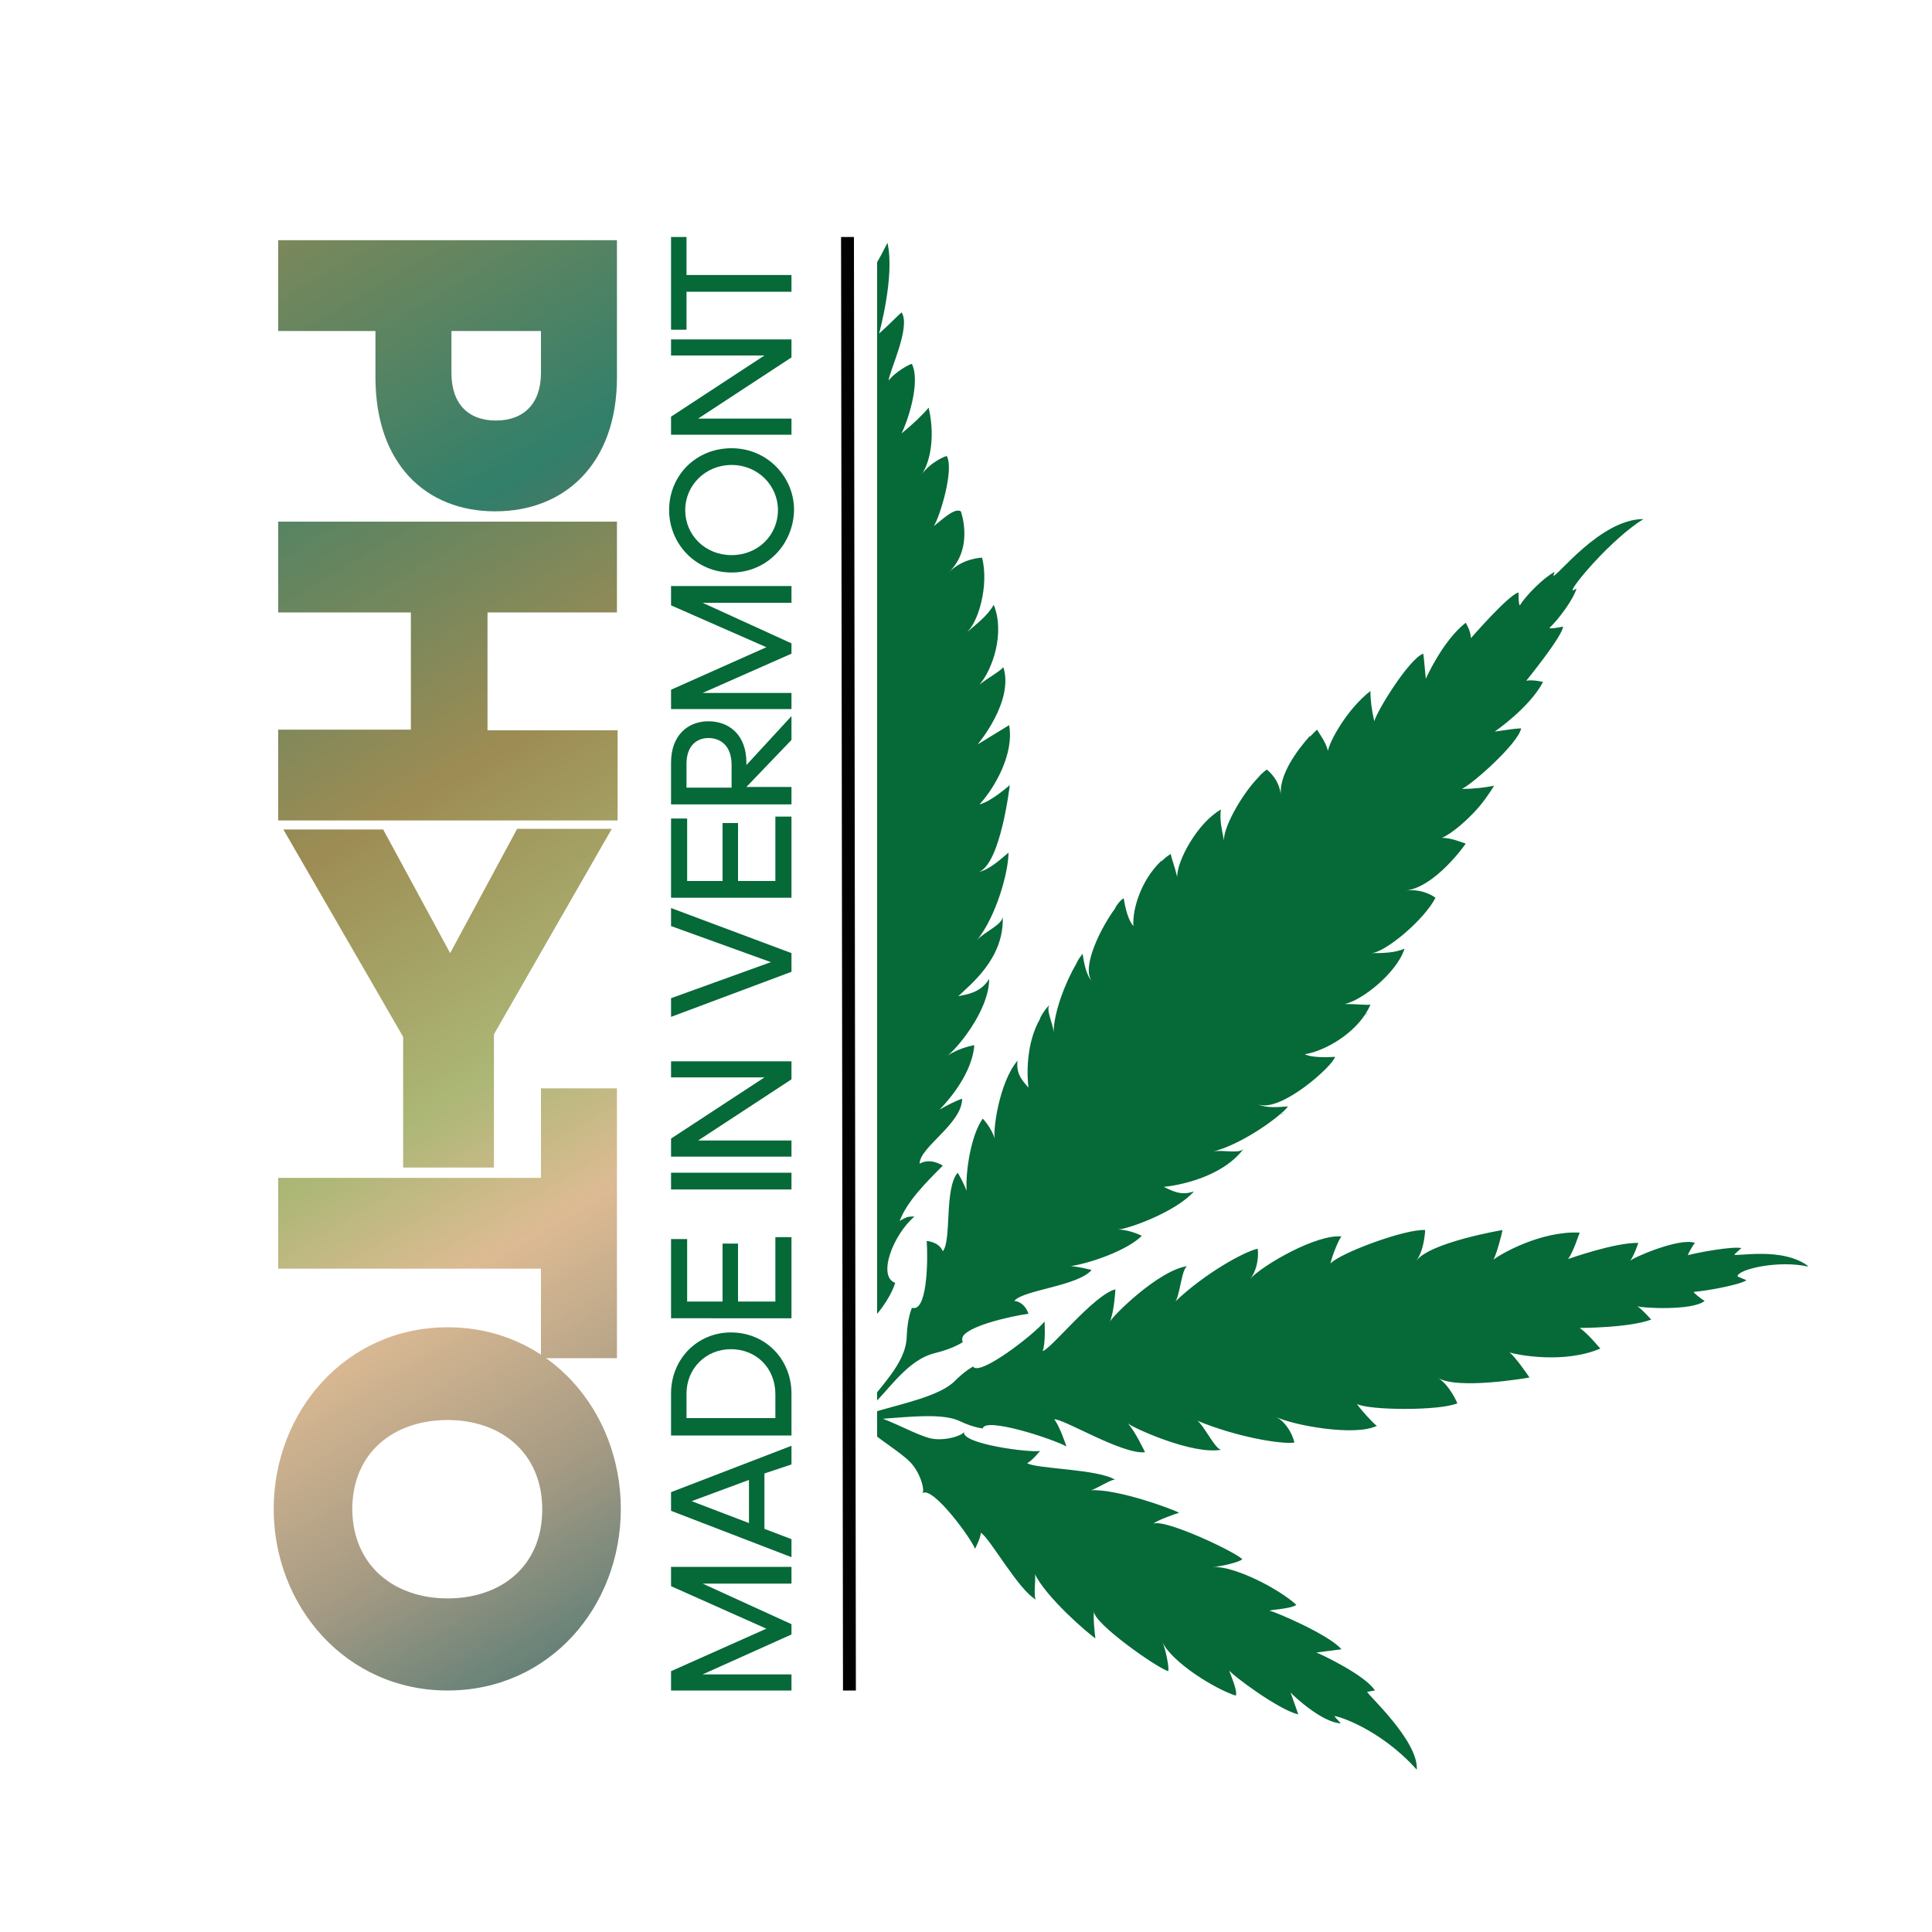<?xml version="1.0" encoding="utf-8"?>
<!-- Generator: Adobe Illustrator 26.0.2, SVG Export Plug-In . SVG Version: 6.00 Build 0)  -->
<svg version="1.1" xmlns="http://www.w3.org/2000/svg" xmlns:xlink="http://www.w3.org/1999/xlink" x="0px" y="0px"
	 viewBox="0 0 300 300" style="enable-background:new 0 0 300 300;" xml:space="preserve">
<style type="text/css">
	.st0{clip-path:url(#SVGID_00000039834814601779582800000008703299873047529896_);fill:#066938;}
	.st1{fill:#066938;}
	.st2{fill:#020203;}
	.st3{fill:url(#SVGID_00000113350590253457865380000009027811015940960899_);}
	.st4{fill:url(#SVGID_00000070101530605892603400000012848698556343089799_);}
	.st5{fill:url(#SVGID_00000041984985829678410050000010163106223008436662_);}
	.st6{fill:url(#SVGID_00000087397686869178728440000006522314819469589121_);}
	.st7{fill:url(#SVGID_00000168092320803758615520000018033864880786620828_);}
</style>
<g id="Layer_1">
	<g>
		<defs>
			<rect id="SVGID_1_" x="136.2" y="-3.8" width="144.5" height="325.8"/>
		</defs>
		<clipPath id="SVGID_00000129183307622690953620000011196482776755096229_">
			<use xlink:href="#SVGID_1_"  style="overflow:visible;"/>
		</clipPath>
		<path style="clip-path:url(#SVGID_00000129183307622690953620000011196482776755096229_);fill:#066938;" d="M280.9,196.7
			c-4-3.2-11.5-1.5-11.6-1.9l1.1-1c-1.5-0.3-6.8,0.7-8.3,1.1c0-0.2,0.8-1.6,1.1-1.9c-2.4-0.9-9.9,2.4-10.1,2.8
			c0.6-0.7,1.3-2.8,1.3-2.8c-3.6-0.1-10.9,2.5-10.9,2.5c0.9-1.3,1.6-3.7,1.8-4.1c-6.1-0.3-12.4,3.4-13.4,4.2
			c0.5-0.9,1.3-3.9,1.4-4.6c0,0-11.3,1.9-13.4,4.8c1.3-1.7,1.4-4.8,1.4-4.8c-3.1-0.2-13.3,3.6-14.7,5.2c0.2-1.1,1.3-3.8,1.7-4.2
			c-3.8-0.4-12.2,4.4-14.2,6.6c0.9-1,1.4-3,1.2-4.7c-2,0.4-8.2,3.8-12.8,8.2c0.7-0.8,1-5.3,1.9-5.5c-4.5,0.6-11.8,7.9-12.1,8.7
			c0.7-1.4,0.9-5.1,0.9-5.1c-3.4,0.9-10,9.3-11.3,9.6c0.5-1.2,0.3-4.6,0.3-4.6c-1.5,1.9-10.1,8.6-11.1,7c0,0-1.2,0.6-2.8,2.2
			c-2.3,2.4-8.4,3.6-12.7,4.9c-0.3-0.1-0.6-0.2-0.9-0.3c3.5-3.3,6.1-7.8,10.5-8.9c2.9-0.7,4.3-1.7,4.3-1.7c-0.1-0.2-0.1-0.4-0.1-0.6
			c0.1,0,0.1,0,0.2-0.1c-0.1,0-0.1,0-0.2,0.1c0.4-1.8,7.4-3.4,10.3-3.8c0,0-0.5-1.8-2.2-2c1.4-1.7,9.9-2.3,12-4.8
			c-0.8-0.2-2.1-0.5-3.2-0.6c3.2-0.5,8.8-2.5,11-4.7c0,0-1.7-0.9-3.7-1c1.1,0.1,8.9-2.6,11.8-5.9c-2.2,0.8-3.7-0.3-4.7-0.7
			c2.1-0.2,9-1.4,12.4-5.9c-0.7,0.8-3.2,0.1-4.7,0.4c3.3-0.8,8-3.7,10.4-5.8c0.3,0,0.5-0.1,0.8-0.1c-0.3,0-0.5,0-0.8,0.1
			c0.5-0.4,0.9-0.8,1.2-1.2c-1.3,0.1-3.4,0.3-4.6-0.3c3.5,1.3,11.7-6.1,11.9-7.4c0,0-3.3,0.3-4.7-0.4c2.7-0.4,7.1-2.7,9.4-6.2
			c0.1,0,0.2,0,0.4-0.1c-0.1,0-0.2,0-0.4,0.1c0.3-0.5,0.6-1,0.8-1.5c-0.7,0.1-2.1-0.1-4-0.1c2.6-0.5,8.1-4.8,9.3-8.6
			c-1.5,0.7-3.6,0.7-5.2,0.7c2.1,0,8.3-5.2,10-8.6c0,0-1.9-1.5-4.7-1.1c4.7-0.5,9.4-7.3,9.4-7.3c-0.9-0.3-2.3-0.9-3.7-0.9
			c1.3-0.5,4.5-3,6.7-6c0,0,0.1,0,0.1,0c0,0-0.1,0-0.1,0c0.5-0.7,1-1.4,1.4-2.1c-1.4,0.3-3.1,0.5-5,0.5c1.6-0.7,8.8-7.1,9.2-9.4
			c-0.6,0-2.1,0.2-4.1,0.5c0,0,5.4-3.7,7.5-7.7c0,0-1.5-0.4-2.6-0.2c0,0,5.7-7,5.7-8.4c-0.5,0.1-1.9,0.4-2.1,0.2
			c1.4-1.3,3.7-4.4,4.2-6.1l-0.6,0.3c-0.4-0.4,6.1-8.1,11-11.1c-6.7,0-13.5,9.1-14,8.8l0.2-0.6c-1.7,0.9-4.4,3.6-5.4,5.2
			c-0.2-0.1-0.2-1.5-0.2-2c-1.5,0.3-7.4,7.1-7.4,7.1c0-1.1-0.8-2.4-0.8-2.4c-3.6,2.8-6.2,8.7-6.2,8.7c-0.2-2-0.3-3.4-0.4-3.9
			c-2.2,0.8-7.2,8.9-7.6,10.5c-0.4-1.7-0.6-3.3-0.6-4.7c-3.6,2.8-6.3,7.7-6.6,9.3c-0.3-1.3-1.2-2.5-1.7-3.3c0,0-0.4,0.4-1.1,1.1
			c0-0.1,0-0.2,0-0.3c0,0.1,0,0.2-0.1,0.3c-1.7,1.9-4.8,5.9-4.4,9.2c-0.2-2.7-2.2-4.1-2.2-4.1c-0.4,0.3-0.9,0.7-1.3,1.2
			c0-0.1,0-0.1,0-0.2c0,0.1,0,0.1,0,0.2c-2.8,2.9-5.7,8.3-5.3,10c-0.3-1.6-0.8-3.5-0.5-5c-3.6,2-6.9,8-6.8,10.5
			c-0.4-1.7-0.9-2.9-1-3.6c-0.5,0.3-1,0.7-1.5,1.2c0-0.2,0-0.3,0-0.5c0,0.2,0,0.3-0.1,0.5c-3,2.9-4.4,7.4-4.2,10
			c-1.1-1.2-1.5-4.3-1.5-4.3c-0.3,0.1-0.8,0.6-1.3,1.4c0,0,0-0.1,0-0.1c0,0.1,0,0.1,0,0.2c-2.1,2.8-5.3,9-3.7,11.3
			c-0.9-1-1.2-3-1.4-4.2c-0.3,0.4-0.7,0.9-1,1.6c0-0.3,0-0.7,0-1c0,0.3,0,0.7,0,1c-1.6,2.7-3.5,7.5-3.5,10.7c0-1.4-1.3-3.6-0.6-4.4
			c-0.6,0.6-1.1,1.3-1.5,2.1c0-0.2,0-0.5,0-0.7c0,0.2,0,0.5,0,0.8c-2.3,4-2,9.1-1.8,10.7c-0.6-0.8-2-1.9-1.7-4.2
			c-2.9,3.4-3.9,11.2-3.5,12.2c-0.6-1.9-1.9-3.2-1.9-3.2c-1.8,2.5-2.7,8.2-2.5,11.2c-0.4-1-1-2.2-1.4-2.8
			c-2.1,2.5-0.9,10.5-2.3,12.2c-0.6-1.5-2.5-1.6-2.5-1.6c0.2,2.8,0.1,10-1.8,10.4c0-0.1,0-0.2,0-0.4c0,0.1,0,0.2,0,0.4
			c-0.1,0-0.3,0-0.5,0c0,0-0.7,1.5-0.8,4.4c-0.1,4.4-4.4,7.9-7,11.9c-0.1,0-0.1,0-0.2,0c0,0,0,0,0,0c0.6-5.4-0.5-11.5,2.7-15.5
			c2.2-2.7,2.7-4.7,2.7-4.7c-2.8-1-0.3-7.5,3-10.3c-0.9,0-1.2,0-2.3,0.7c1.1-3,4.1-6,6.7-8.6c0,0-1.9-1.3-3.6-0.3
			c0-2.6,6.6-6.2,6.6-10.1c-0.9,0.3-2.3,1-3.5,1.7c2.6-2.7,5.1-6.4,5.4-10c0,0-2.2,0.3-4.3,1.7c1.2-0.7,6.6-6.9,6.6-12
			c-1.4,2.3-3.7,2.4-4.8,2.7c1.7-1.7,7.2-5.8,6.9-12.4c0,1.3-2.9,2.4-4,3.7c3-3.7,4.9-10.6,4.9-13.6c-1.2,1-2.9,2.6-4.6,3
			c3.4-1.3,4.8-13.5,4.8-13.5s-2.9,2.6-4.7,3c2.4-2.6,5.4-7.9,4.6-12.3l-4.9,3c0,0,5.7-6.7,4-12c-0.6,0.7-2,1.4-3.7,2.7
			c2-2.3,4-8,2.2-12.4c-0.9,1.7-2.8,3.1-4.3,4.4c1.9-1.5,3.6-7.4,2.5-11.7c0,0-2.9,0-5.2,2.3c4-3.8,1.9-9.5,1.9-9.5
			c-1-0.6-2.9,1.3-4.2,2.3c1-1.6,3.2-8.9,2-10.9c0,0-2.3,0.7-4,3c1.1-1.3,2.4-5.3,1.2-10.5c-1.1,1.3-2.5,2.6-4.2,4
			c0.9-1.8,3-7.9,1.6-10.8c-0.3,0-2.7,1.3-3.6,2.6c0-1.3,3.5-8.3,2-10.6c-0.5,0.4-1.7,1.7-3.5,3.3c0,0,2.5-9,1.3-14.1
			c0,0-1.7,3.5-2.6,4.5c0,0-0.4-2.3-0.9-4.4c0.1-0.2,0.2-0.4,0.2-0.6c0.2-0.5,0.4-1.1,0.5-1.7c0.2-0.6,0.3-1.1,0.4-1.7
			c-0.1,0.6-0.3,1.1-0.5,1.7c-0.2,0.5-0.4,1.1-0.6,1.6c-0.1,0.1-0.1,0.2-0.2,0.4c-0.3-1.3-0.7-2.4-1.2-3c0.4-0.1,1.5-0.7,1.2-0.7
			c0.3-2.2,1.4-6.7,0.5-8.6l-0.3,0.7c-0.3,0-0.6-2.9-0.9-6.3c0-0.1,0-0.2,0-0.3c0,0.1,0,0.2-0.1,0.3c-0.5-5.3-1-12.2-1.4-12.9
			c-0.4,0.7-0.8,7.6-1.3,12.9c0-0.1,0-0.2-0.1-0.3c0,0.1,0,0.2,0.1,0.3c-0.3,3.5-0.6,6.3-0.9,6.4l-0.3-0.7c-0.9,2,0.3,6.4,0.6,8.6
			c-0.3,0-1.4-1.2-1.7-1.7c-1.2,1.3,0.9,10,0.9,10c-0.9-1-2.6-1.6-2.6-1.6c-1.1,5.2,1.4,11.3,1.4,11.3c-1.7-1.7-3-2.9-3.5-3.3
			c-1.4,2.3,2.1,9.3,2.1,10.6c-0.9-1.3-3.3-2.6-3.6-2.6c-1.4,3,0.8,9,1.7,10.8c-1.7-1.3-3.1-2.6-4.3-3.9c-1.1,5.2,0.2,9.2,1.4,10.4
			c-1.7-2.3-4.1-3-4.1-3c-1.2,2.1,1.2,9.3,2.2,10.9c-1.3-1-3.3-2.9-4.3-2.3c0,0-2,5.8,2,9.5c-2.3-2.3-5.2-2.3-5.2-2.3
			c-1.1,4.3,0.7,10.2,2.6,11.7c-1.6-1.2-3.5-2.6-4.4-4.3c-1.8,4.4,0.3,10.1,2.3,12.4c-1.7-1.3-3.2-2-3.8-2.7c-1.7,5.3,4.1,12,4.1,12
			l-4.9-2.9c-0.8,4.4,2.2,9.6,4.7,12.2c-1.9-0.3-4.8-2.9-4.8-2.9s1.6,12.2,5,13.4c-1.6-0.3-3.4-1.9-4.6-2.9c0,3,2,9.8,5.1,13.5
			c-1.1-1.3-4-2.4-4-3.7c-0.2,6.6,5.3,10.7,7,12.3c-1.2-0.3-3.4-0.3-4.9-2.6c0,5.1,5.6,11.3,6.7,11.9c-2-1.3-4.3-1.6-4.3-1.6
			c0.3,3.7,2.9,7.3,5.5,9.9c-1.2-0.7-2.6-1.3-3.5-1.6c0,3.9,6.7,7.4,6.7,10c-1.7-1-3.6,0.4-3.6,0.4c2.6,2.6,5.6,5.6,6.8,8.6
			c-1.2-0.7-1.5-0.7-2.3-0.6c3.3,2.8,5.8,9.3,3.1,10.3c0,0,0.5,1.9,2.7,4.6c3.2,4,2.2,9.9,2.8,15.3c-0.2,0-0.3-0.1-0.5-0.1
			c0,0.1,0.1,0.2,0.1,0.2c0,0,0,0,0,0c0,0-0.1,0-0.1,0c0,0,0.1,0,0.1,0c-0.1,0-0.2,0-0.3,0.1c-2.6-4-6.9-7.5-7.1-11.8
			c-0.1-2.9-0.8-4.4-0.8-4.4c-2.4,0.7-2.6-7.3-2.4-10.4c0,0-2,0.1-2.5,1.6c-1.4-1.7-0.3-9.7-2.5-12.2c-0.4,0.7-0.9,1.8-1.3,2.8
			c0.2-3-0.7-8.7-2.6-11.2c0,0-1.3,1.4-1.8,3.2c0.4-1-0.8-8.8-3.7-12.2c0.4,2.2-1.1,3.4-1.7,4.2c0.2-2,0.4-8.6-3.4-12.7
			c0.7,0.8-0.5,3-0.5,4.4c-0.1-3.9-3.1-10.3-4.7-12.2c-0.2,1.2-0.4,3.2-1.3,4.2c2.1-2.9-3.9-12.1-5.1-12.6c0,0-0.4,3.1-1.5,4.3
			c0.1-2.9-1.7-8.5-5.8-11c0,0.7-0.5,1.9-0.9,3.6c0-2.5-3.3-8.5-6.9-10.4c0.4,1.5-0.1,3.4-0.4,5c0.4-1.9-3.6-8.8-6.8-11
			c0,0-1.9,1.5-2.1,4.1c0.5-4.5-5.6-10.2-5.6-10.2c-0.5,0.8-1.4,2-1.7,3.3c-0.3-1.6-3.1-6.4-6.7-9.2c0,1.4-0.2,3-0.6,4.7
			c-0.4-1.6-5.5-9.7-7.7-10.4c-0.1,0.5-0.2,2-0.4,3.9c0,0-2.7-5.8-6.3-8.6c0,0-0.8,1.3-0.8,2.4c0,0-6-6.7-7.5-7c0,0.5,0,1.8-0.2,2
			c-1-1.6-3.7-4.3-5.4-5.2l0.2,0.6c-0.5,0.3-7.4-8.6-14.1-8.6c4.9,2.9,11.5,10.5,11.1,10.9l-0.6-0.3c0.6,1.7,2.8,4.8,4.3,6.1
			c-0.2,0.1-1.6-0.1-2.1-0.2c0,1.5,5.8,8.3,5.8,8.3c-1.1-0.2-2.6,0.2-2.6,0.2c2.2,3.9,7.6,7.5,7.6,7.5c-2.1-0.2-3.6-0.4-4.1-0.4
			c0.4,2.2,7.7,8.5,9.3,9.2c-1.9,0-3.5-0.1-5-0.4c0.3,0.6,0.8,1.2,1.2,1.8c-0.1,0-0.1,0-0.2-0.1c0.1,0,0.1,0,0.2,0.1
			c2.3,3.1,5.7,5.7,7,6.2c-1.4,0-2.8,0.6-3.7,0.9c0,0,4.8,6.8,9.5,7.2c-2.8-0.3-4.7,1.2-4.7,1.2c1.7,3.4,8,8.4,10.1,8.5
			c-1.7,0-3.8,0-5.3-0.6c1.3,3.8,6.8,8,9.4,8.5c-1.9,0-3.2,0.3-4,0.1c0.2,0.5,0.5,1,0.8,1.4c-0.1,0-0.1,0-0.2,0c0.1,0,0.1,0,0.2,0
			c2.3,3.5,6.8,5.8,9.5,6.2c-1.4,0.7-4.7,0.5-4.7,0.5c0.2,1.3,8.6,8.6,12,7.2c-1.2,0.6-3.3,0.5-4.6,0.4c0.3,0.4,0.8,0.8,1.3,1.3
			c-0.2,0-0.4,0-0.6-0.1c0.2,0,0.4,0,0.6,0.1c2.5,2,7.1,4.8,10.3,5.5c-1.5-0.3-4,0.5-4.7-0.4c3.5,4.4,10.4,5.5,12.5,5.7
			c-0.9,0.4-2.4,1.5-4.6,0.7c2.9,3.3,10.7,5.9,11.8,5.8c-2.1,0.2-3.7,1.1-3.7,1.1c2.2,2.2,7.9,4.2,11.1,4.6
			c-1.1,0.2-2.4,0.5-3.2,0.7c2.2,2.5,10.6,3,12.1,4.7c-1.7,0.2-2.2,2-2.2,2c3.2,0.4,11.5,2.2,10.3,4.3c0,0,1.4,1,4.4,1.6
			c4.4,1,7.1,5.5,10.6,8.7c-0.3,0.1-0.6,0.2-0.9,0.3c-4.3-1.2-10.4-2.4-12.7-4.7c-1.6-1.6-2.9-2.2-2.9-2.2c-1,1.6-9.6-5-11.1-6.9
			c0,0-0.2,3.4,0.3,4.6c-1.3-0.2-8-8.6-11.4-9.4c0,0,0.2,3.7,0.9,5.1c-0.3-0.8-7.7-8-12.2-8.6c0.9,0.1,1.2,4.6,2,5.4
			c-4.7-4.3-10.9-7.7-12.9-8.1c-0.2,1.7,0.3,3.7,1.2,4.7c-2-2.1-10.4-6.9-14.2-6.4c0.4,0.4,1.5,3.1,1.7,4.2
			c-1.3-1.5-11.6-5.2-14.7-4.9c0,0,0.1,3.1,1.5,4.8c-2.1-2.9-13.4-4.6-13.4-4.6c0.1,0.7,1,3.7,1.5,4.6c-1-0.8-7.4-4.4-13.4-4
			c0.2,0.4,0.9,2.8,1.8,4.1c0,0-7.3-2.5-10.9-2.3c0,0,0.7,2.1,1.3,2.7c-0.2-0.4-7.8-3.5-10.2-2.6c0.3,0.3,1.2,1.7,1.1,1.8
			c-1.5-0.4-6.9-1.3-8.3-1l1.1,1c-0.2,0.4-7.7-1.2-11.6,2.1c4.7-1.1,11.1,0.3,11.1,0.8l-1.4,0.6c1.3,0.8,6.7,1.6,8.2,1.6
			c0,0.2-1.4,1.2-1.7,1.4c1.9,1.6,10.2,1,10.5,0.7c-0.8,0.4-2.2,2.2-2.2,2.2c3.4,1.3,11.1,1.2,11.1,1.2c-1.3,0.9-2.8,3-3.2,3.3
			c5.6,2.3,12.9,0.9,14.1,0.4c-0.8,0.7-2.6,3.3-3,3.9c0,0,11.3,1.9,14.3-0.2c-1.8,1.2-3.1,4-3.1,4c2.8,1.2,13.8,0.9,15.6-0.1
			c-0.6,0.9-2.6,3.1-3.1,3.4c3.4,1.7,13.1-0.2,15.7-1.6c-1.2,0.7-2.4,2.4-2.8,4.1c2,0.3,9.1-0.9,15-3.6c-1,0.5-2.9,4.7-3.8,4.5
			c4.5,0.9,13.9-3.6,14.5-4.3c-1.1,1.1-2.7,4.5-2.7,4.5c3.5,0.3,12.8-5.5,14.1-5.3c-0.9,1-1.9,4.2-1.9,4.2c2.1-1.3,12.5-4.8,12.9-3
			c0,0,1.4-0.1,3.5-1.2c2.6-1.3,7.8-0.8,12-0.5c-2.7,1.1-5.1,2.4-7.2,3.1c-2.2,0.7-5.3-0.3-5.4-0.9c0.6,1.9-10.2,3.5-11.8,3.2
			c0,0,1.2,1.5,2,1.9c-1.4,0.9-11.1,1.1-13.7,2.8c0.5-0.3,3.1,1.5,3.9,1.5c-4.2-0.2-12.5,3-13.6,3.7c0.6,0.2,3.5,1.2,4,1.7
			c-1.7-0.8-12.4,4.4-13.8,5.7c0.3,0.4,3.5,1.2,4.6,1.2c-3.6-0.1-10.4,3.7-12.9,6.1c0.8,0.7,3.5,0.7,4.2,0.9
			c-0.8,0-9.3,3.9-11.1,6.1c0,0,2.3,0.3,3.9,0.5c-0.6,0.2-7.6,3.6-9.1,6l1.2,0.2c0.1,0.3-7.9,7.7-7.6,12.2
			c5.6-6.5,12.5-8.7,12.7-8.5l-1,1.1c2.8-0.2,7.2-4.2,7.8-4.9c-0.5,1.4-1.2,3.5-1.2,3.5c2.9-0.6,10.2-6.2,10.6-6.9
			c-0.1,0.7-1.3,3-0.9,4c3.4-1.2,9.8-5.4,11.3-8.5c-0.5,1-1.1,4.1-0.9,4.5c1.9-0.6,11.3-7.5,11.4-9.4c0.2,0.6,0,3.5-0.1,4.1
			c1.1-0.7,7.7-6.5,9.3-10.1c-0.2,0.7,0.3,3.7-0.2,4c2.7-1.5,7.1-9.7,8.5-10.6c0,0.8,1,2.5,1,2.5c0.4-1.5,6.6-10.1,8.1-8.7
			c-0.5-0.3,0.2-3.3,1.8-4.9c1.9-1.9,5.5-3.9,7.7-6.4c-0.2,0.7-0.2,1.5-0.2,2.3c0.9,13.1,0.2,39.6,0.2,44.3c0,3.6,2.2,3.1,2.2,0.8
			c0-5.7-0.6-16.2-0.6-32.5c0-7.7,0.6-11.8,0.5-14.2c2.2,2.1,5.4,3.9,7.1,5.6c1.6,1.6,2.4,4.5,1.9,4.9c1.5-1.4,7.7,7.1,8.2,8.6
			c0,0,0.9-1.7,0.9-2.5c1.4,0.8,5.9,9,8.6,10.4c-0.5-0.3,0-3.3-0.2-4c1.7,3.6,8.3,9.3,9.4,10c-0.1-0.6-0.4-3.5-0.2-4.1
			c0,1.8,9.6,8.6,11.5,9.2c0.2-0.4-0.4-3.5-0.9-4.5c1.5,3.1,8,7.2,11.4,8.3c0.3-0.9-0.9-3.3-1-3.9c0.4,0.7,7.8,6.2,10.7,6.8
			c0,0-0.7-2-1.2-3.4c0.6,0.7,5,4.7,7.8,4.8l-1-1.1c0.2-0.2,7.1,1.9,12.8,8.3c0.3-4.5-7.8-11.8-7.7-12.1l1.2-0.2
			c-1.5-2.4-8.5-5.7-9.1-5.9c1.6-0.2,3.9-0.5,3.9-0.5c-1.8-2.2-10.4-5.9-11.2-6c0.7-0.2,3.4-0.3,4.2-0.9c-2.6-2.4-9.4-6-13-5.9
			c1.2,0,4.4-0.8,4.6-1.2c-1.4-1.3-12.1-6.3-13.8-5.5c0.5-0.5,3.3-1.5,4-1.7c-1.1-0.6-9.5-3.7-13.7-3.5c0.7-0.1,3.4-1.9,3.8-1.6
			c-2.6-1.7-12.3-1.7-13.7-2.6c0.8-0.4,2-1.9,2-1.9c-1.6,0.3-12.4-1.1-11.8-3c-0.1,0.6-3.2,1.6-5.4,1c-2.1-0.6-4.6-2-7.2-3
			c4.2-0.3,9.4-0.9,12,0.4c2.1,1,3.5,1.1,3.5,1.1c0.4-1.8,10.8,1.6,13,2.8c0,0-1.1-3.3-1.9-4.2c1.3-0.2,10.6,5.5,14.1,5.1
			c0,0-1.6-3.4-2.7-4.5c0.6,0.6,10.1,5,14.6,4.1c-0.9,0.2-2.8-3.9-3.8-4.5c6,2.5,13,3.7,15.1,3.4c-0.4-1.7-1.6-3.4-2.9-4
			c2.6,1.3,12.3,3.1,15.7,1.4c-0.5-0.3-2.5-2.5-3.1-3.4c1.8,1,12.8,1.1,15.6-0.1c0,0-1.2-2.9-3.1-4c3,2,14.3,0,14.3,0
			c-0.4-0.6-2.2-3.2-3.1-3.9c1.2,0.4,8.5,1.8,14.1-0.6c-0.3-0.3-1.9-2.3-3.2-3.2c0,0,7.7,0,11.1-1.3c0,0-1.5-1.7-2.2-2.1
			c0.3,0.3,8.6,0.8,10.5-0.8c-0.4-0.2-1.7-1.2-1.7-1.4c1.6-0.1,6.9-1,8.2-1.8l-1.4-0.6C269.8,197.1,276.2,195.6,280.9,196.7z"/>
	</g>
</g>
<g id="Rule">
	<g>
		<g>
			<polygon class="st1" points="131.6,37.7 131.6,37.7 132,261.5 131.9,261.5 			"/>
			<polygon class="st2" points="132.6,36.8 130.6,36.8 130.9,262.5 132.9,262.5 132.6,36.8 			"/>
		</g>
	</g>
</g>
<g id="Type">
	<g>
		<g>
			<path class="st1" d="M109.1,260h13.8v2.5h-18.7v-3l14.8-6.6l-14.8-6.6v-3h18.7v2.6h-13.8l13.8,6.3v1.6L109.1,260z"/>
		</g>
		<g>
			<path class="st1" d="M118.7,228.8v8.6l4.2,1.6v2.8l-18.7-7.2v-2.9l18.7-7.2v2.9L118.7,228.8z M107.4,233.1l8.9,3.4v-6.7
				L107.4,233.1z"/>
		</g>
		<g>
			<path class="st1" d="M104.2,222.9v-6.5c0-5.4,4.1-9.5,9.3-9.5c5.3,0,9.4,4.1,9.4,9.5v6.5H104.2z M106.6,220.2h13.8v-3.7
				c0-4.1-3-7-6.9-7c-3.9,0-6.9,3-6.9,6.9V220.2z"/>
		</g>
		<g>
			<path class="st1" d="M104.2,204.8v-12.4h2.5v9.7h5.5v-9h2.4v9h5.8v-10h2.5v12.6H104.2z"/>
		</g>
		<g>
			<path class="st1" d="M122.9,184.7h-18.7v-2.6h18.7V184.7z"/>
		</g>
		<g>
			<path class="st1" d="M108.4,177.1h14.5v2.5h-18.7v-2.8l14.5-9.5h-14.5v-2.5h18.7v2.8L108.4,177.1z"/>
		</g>
		<g>
			<path class="st1" d="M122.9,150.9l-18.7,7V155l15.5-5.6l-15.5-5.6V141l18.7,7V150.9z"/>
		</g>
		<g>
			<path class="st1" d="M104.2,139.5v-12.4h2.5v9.7h5.5v-9h2.4v9h5.8v-10h2.5v12.6H104.2z"/>
		</g>
		<g>
			<path class="st1" d="M122.9,122.3v2.6h-18.7v-6.5c0-4.2,2.6-6.4,5.8-6.4c3.3,0,5.9,2.2,5.9,6.4v0.4l7-7.6v3.7l-7,7.3H122.9z
				 M106.6,122.3h7v-3.5c0-3.1-1.8-4.2-3.6-4.2c-1.8,0-3.4,1.2-3.4,4V122.3z"/>
		</g>
		<g>
			<path class="st1" d="M109.1,107.6h13.8v2.5h-18.7v-3l14.8-6.6L104.2,94v-3h18.7v2.6h-13.8l13.8,6.3v1.6L109.1,107.6z"/>
		</g>
		<g>
			<path class="st1" d="M113.6,88.9c-5.5,0-9.7-4.4-9.7-9.7c0-5.3,4.1-9.6,9.7-9.6c5.5,0,9.7,4.4,9.7,9.6
				C123.2,84.5,119.1,88.9,113.6,88.9z M113.6,72.2c-4.1,0-7.2,3.2-7.2,7c0,3.9,3.1,7,7.2,7c4.1,0,7.2-3.1,7.2-7
				C120.8,75.4,117.7,72.2,113.6,72.2z"/>
		</g>
		<g>
			<path class="st1" d="M108.4,65h14.5v2.5h-18.7v-2.8l14.5-9.5h-14.5v-2.5h18.7v2.8L108.4,65z"/>
		</g>
		<g>
			<path class="st1" d="M122.9,45.3h-16.3v5.9h-2.4V36.8h2.4v5.9h16.3V45.3z"/>
		</g>
	</g>
	<g>
		
			<linearGradient id="SVGID_00000116920368161014055420000010039109052668742036_" gradientUnits="userSpaceOnUse" x1="812.11" y1="1753.062" x2="934.753" y2="1961.906" gradientTransform="matrix(-1 0 0 -1 907.504 1841.412)">
			<stop  offset="5.618000e-03" style="stop-color:#5A7361"/>
			<stop  offset="8.427000e-02" style="stop-color:#317F6A"/>
			<stop  offset="0.382" style="stop-color:#9D8C54"/>
			<stop  offset="0.562" style="stop-color:#ACB776"/>
			<stop  offset="0.653" style="stop-color:#D9BB91"/>
			<stop  offset="0.663" style="stop-color:#DCBA93"/>
			<stop  offset="0.801" style="stop-color:#A59A83"/>
			<stop  offset="0.955" style="stop-color:#467572"/>
		</linearGradient>
		<path style="fill:url(#SVGID_00000116920368161014055420000010039109052668742036_);" d="M43.2,51.4V37.3h52.6v21.3
			c0,13.4-8.1,20.8-18.9,20.8c-10.8,0-18.6-7.4-18.6-20.8v-7.2H43.2z M70.1,57.9c0,4.8,2.6,7.4,6.9,7.4s7-2.6,7-7.4v-6.5H70.1V57.9z
			"/>
		
			<linearGradient id="SVGID_00000145029218516864372370000003162170229383263109_" gradientUnits="userSpaceOnUse" x1="29.78" y1="36.495" x2="152.423" y2="245.338">
			<stop  offset="5.618000e-03" style="stop-color:#5A7361"/>
			<stop  offset="8.427000e-02" style="stop-color:#317F6A"/>
			<stop  offset="0.382" style="stop-color:#9D8C54"/>
			<stop  offset="0.562" style="stop-color:#ACB776"/>
			<stop  offset="0.653" style="stop-color:#D9BB91"/>
			<stop  offset="0.663" style="stop-color:#DCBA93"/>
			<stop  offset="0.801" style="stop-color:#A59A83"/>
			<stop  offset="0.955" style="stop-color:#467572"/>
		</linearGradient>
		<path style="fill:url(#SVGID_00000145029218516864372370000003162170229383263109_);" d="M95.9,113.3v14.1H43.2v-14.1h20.6V95.1
			H43.2V81h52.6v14.1H75.7v18.3H95.9z"/>
		
			<linearGradient id="SVGID_00000050626235030209665290000001369589953480788363_" gradientUnits="userSpaceOnUse" x1="14.478" y1="45.48" x2="137.121" y2="254.324">
			<stop  offset="5.618000e-03" style="stop-color:#5A7361"/>
			<stop  offset="8.427000e-02" style="stop-color:#317F6A"/>
			<stop  offset="0.382" style="stop-color:#9D8C54"/>
			<stop  offset="0.562" style="stop-color:#ACB776"/>
			<stop  offset="0.653" style="stop-color:#D9BB91"/>
			<stop  offset="0.663" style="stop-color:#DCBA93"/>
			<stop  offset="0.801" style="stop-color:#A59A83"/>
			<stop  offset="0.955" style="stop-color:#467572"/>
		</linearGradient>
		<path style="fill:url(#SVGID_00000050626235030209665290000001369589953480788363_);" d="M44,128.8h15.5L69.9,148l10.4-19.3H95
			l-18.3,31.9v20.7H62.6V161L44,128.8z"/>
		
			<linearGradient id="SVGID_00000042704199625690139890000015101493004464318378_" gradientUnits="userSpaceOnUse" x1="-4.61" y1="56.69" x2="118.033" y2="265.534">
			<stop  offset="5.618000e-03" style="stop-color:#5A7361"/>
			<stop  offset="8.427000e-02" style="stop-color:#317F6A"/>
			<stop  offset="0.382" style="stop-color:#9D8C54"/>
			<stop  offset="0.562" style="stop-color:#ACB776"/>
			<stop  offset="0.653" style="stop-color:#D9BB91"/>
			<stop  offset="0.663" style="stop-color:#DCBA93"/>
			<stop  offset="0.801" style="stop-color:#A59A83"/>
			<stop  offset="0.955" style="stop-color:#467572"/>
		</linearGradient>
		<path style="fill:url(#SVGID_00000042704199625690139890000015101493004464318378_);" d="M84,182.9V169h11.8v41.9H84V197H43.2
			v-14.1H84z"/>
		
			<linearGradient id="SVGID_00000008131739800334091230000017760467602506734249_" gradientUnits="userSpaceOnUse" x1="-27.072" y1="69.881" x2="95.571" y2="278.724">
			<stop  offset="5.618000e-03" style="stop-color:#5A7361"/>
			<stop  offset="8.427000e-02" style="stop-color:#317F6A"/>
			<stop  offset="0.382" style="stop-color:#9D8C54"/>
			<stop  offset="0.562" style="stop-color:#ACB776"/>
			<stop  offset="0.653" style="stop-color:#D9BB91"/>
			<stop  offset="0.663" style="stop-color:#DCBA93"/>
			<stop  offset="0.801" style="stop-color:#A59A83"/>
			<stop  offset="0.955" style="stop-color:#467572"/>
		</linearGradient>
		<path style="fill:url(#SVGID_00000008131739800334091230000017760467602506734249_);" d="M69.5,206.1c15.9,0,26.9,13.1,26.9,28.2
			c0,15.2-11.1,28.2-26.9,28.2s-27-13.1-27-28.2C42.5,219.2,53.7,206.1,69.5,206.1z M69.5,248.2c8.3,0,14.7-5,14.7-13.8
			c0-8.8-6.4-13.9-14.7-13.9c-8.3,0-14.8,5-14.8,13.9C54.8,243.2,61.3,248.2,69.5,248.2z"/>
	</g>
</g>
</svg>

